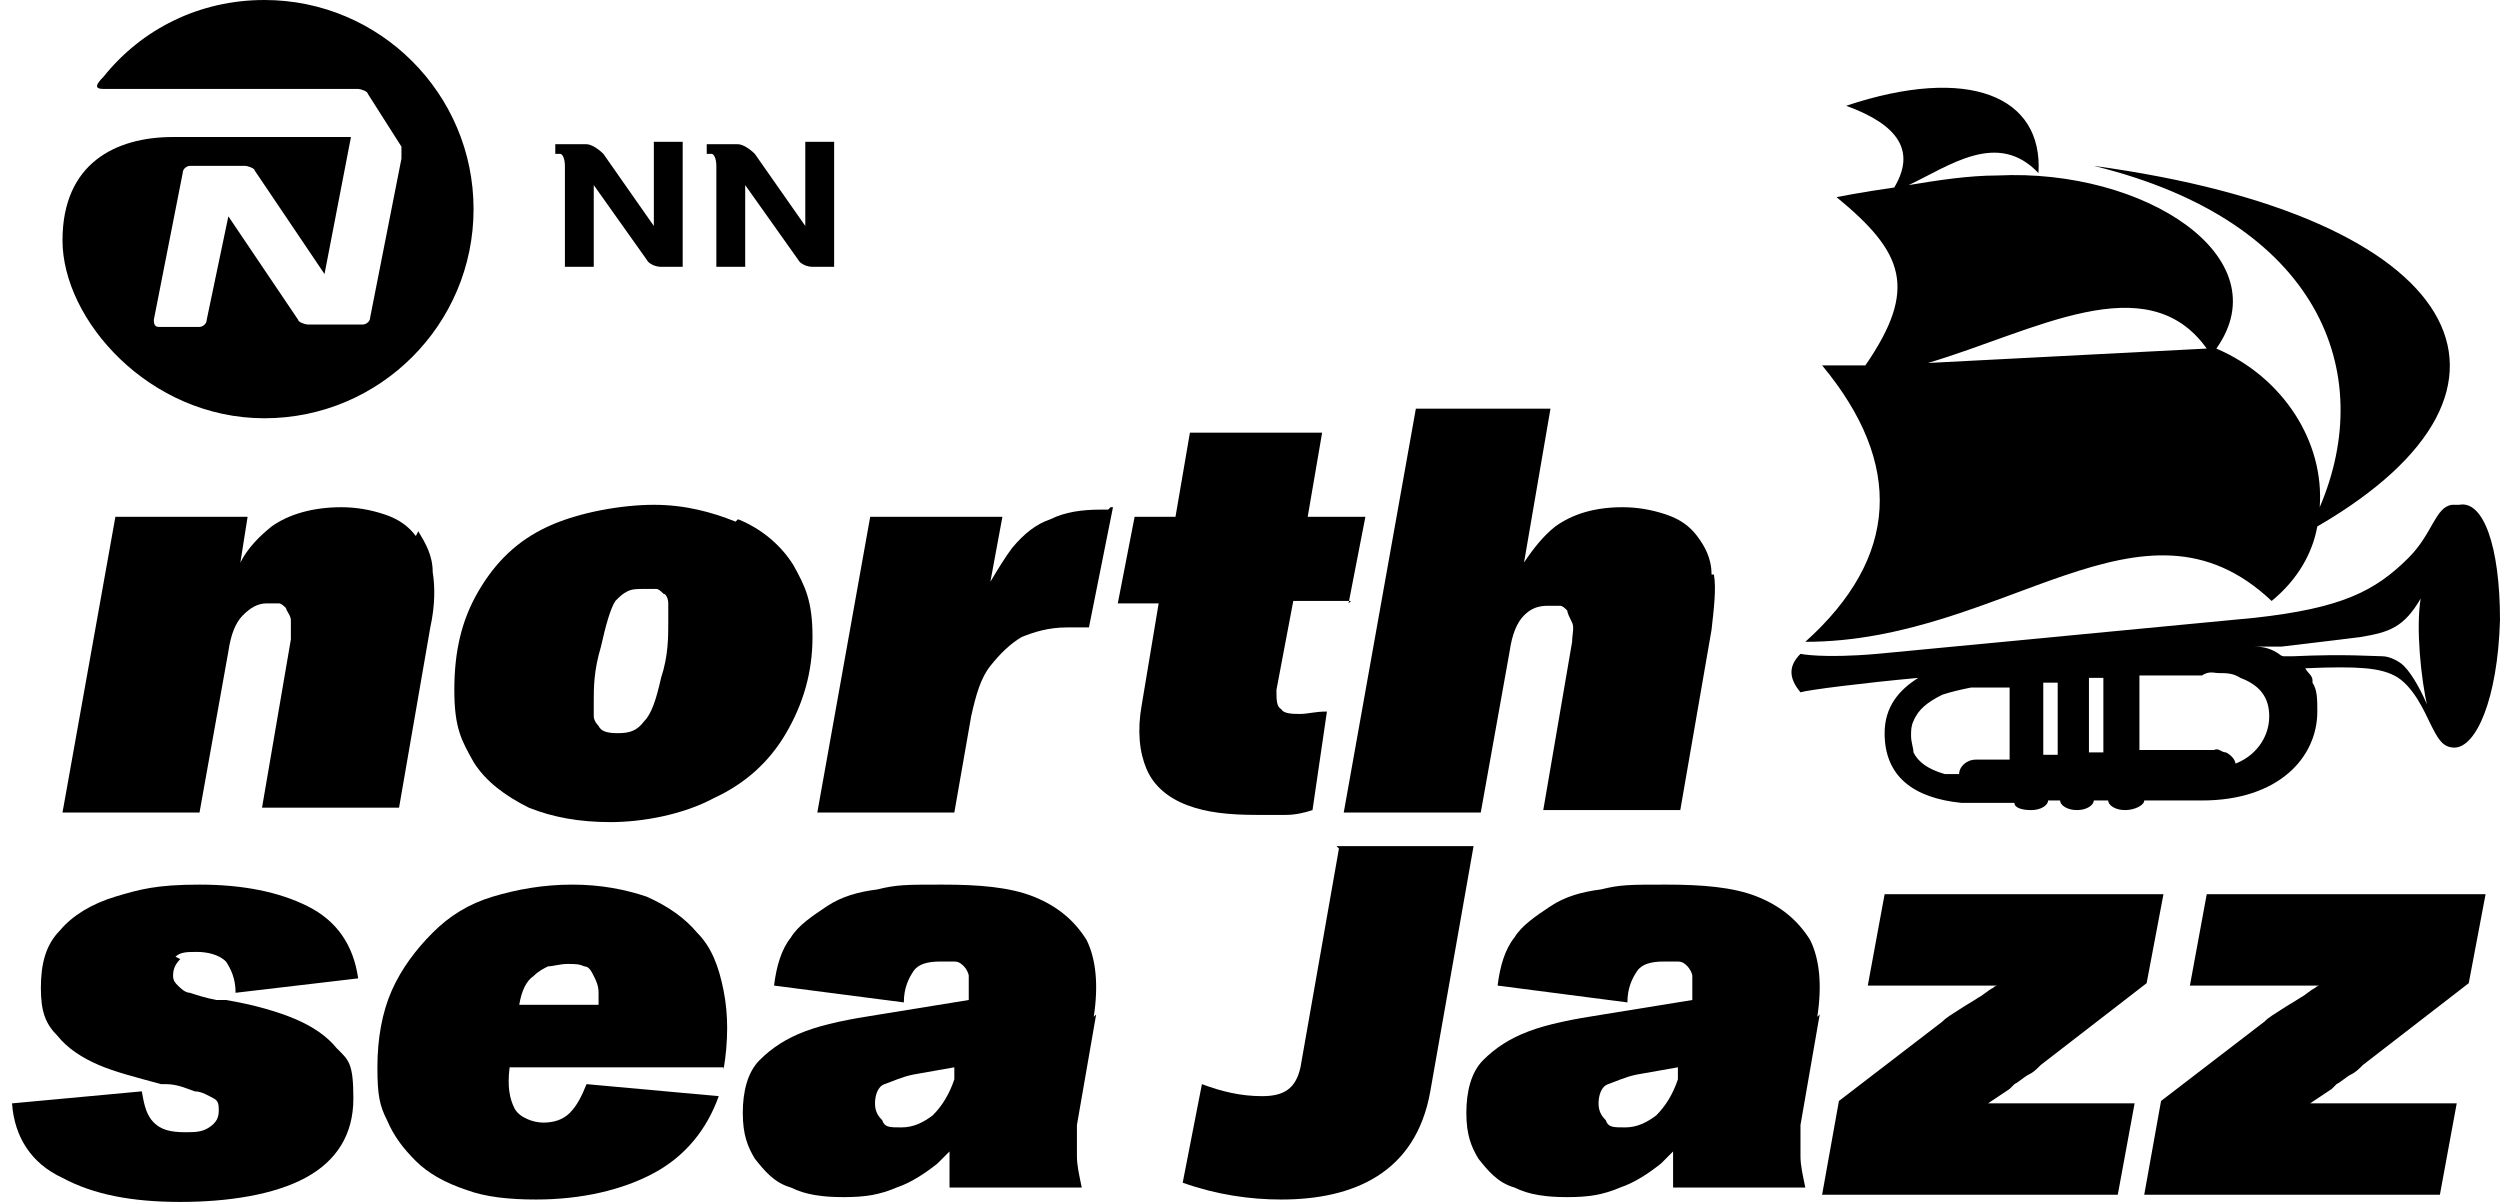 <?xml version="1.0" encoding="UTF-8"?>
<svg id="Laag_1" xmlns="http://www.w3.org/2000/svg" version="1.1" viewBox="0 0 104 50">
  <!-- Generator: Adobe Illustrator 29.5.1, SVG Export Plug-In . SVG Version: 2.1.0 Build 141)  -->
  <path d="M75.6,42.3c.2-1.3.1-2.4-.3-3.2-.5-.8-1.2-1.4-2.2-1.8-1-.4-2.3-.5-3.8-.5s-1.9,0-2.7.2c-.8.1-1.5.3-2.1.7-.6.4-1.2.8-1.5,1.3-.4.5-.6,1.2-.7,2l5.4.7c0-.6.2-1,.4-1.3.2-.3.6-.4,1.1-.4s.4,0,.6,0c.2,0,.3.1.4.2.1.1.2.3.2.4s0,.3,0,.6h0c0,.1,0,.4,0,.4l-3.7.6c-1.3.2-2.3.4-3.1.7-.8.3-1.4.7-1.9,1.2-.5.5-.7,1.3-.7,2.2s.2,1.4.5,1.9c.4.5.8,1,1.5,1.2.6.3,1.3.4,2.2.4s1.5-.1,2.2-.4c.6-.2,1.2-.6,1.7-1,.2-.2.3-.3.5-.5,0,0,0,.1,0,.2,0,.5,0,1,0,1.3h5.5c-.1-.5-.2-.9-.2-1.3,0-.4,0-.9,0-1.3l.8-4.6h0ZM68.9,46.4c-.4.3-.8.5-1.3.5s-.7,0-.8-.3c-.2-.2-.3-.4-.3-.7s.1-.7.4-.8c.3-.1.7-.3,1.2-.4l1.7-.3v.5c-.2.6-.5,1.1-.9,1.5Z"/>
  <path d="M45.5,42.3c.2-1.3.1-2.4-.3-3.2-.5-.8-1.2-1.4-2.2-1.8-1-.4-2.3-.5-3.8-.5s-1.9,0-2.7.2c-.8.1-1.5.3-2.1.7-.6.4-1.2.8-1.5,1.3-.4.5-.6,1.2-.7,2l5.4.7c0-.6.2-1,.4-1.3.2-.3.6-.4,1.1-.4s.4,0,.6,0c.2,0,.3.1.4.2.1.1.2.3.2.4s0,.3,0,.6h0c0,.1,0,.4,0,.4l-3.7.6c-1.3.2-2.3.4-3.1.7-.8.3-1.4.7-1.9,1.2-.5.5-.7,1.3-.7,2.2s.2,1.4.5,1.9c.4.5.8,1,1.5,1.2.6.3,1.3.4,2.2.4s1.5-.1,2.2-.4c.6-.2,1.2-.6,1.7-1,.2-.2.3-.3.5-.5,0,0,0,.1,0,.2,0,.5,0,1,0,1.3h5.5c-.1-.5-.2-.9-.2-1.3,0-.4,0-.9,0-1.3l.8-4.6h0ZM38.8,46.4c-.4.3-.8.5-1.3.5s-.7,0-.8-.3c-.2-.2-.3-.4-.3-.7s.1-.7.4-.8c.3-.1.7-.3,1.2-.4l1.7-.3v.5c-.2.6-.5,1.1-.9,1.5Z"/>
  <path d="M83.8,45.1c.2-.1.4-.3.6-.4.2-.1.3-.2.5-.4l4.4-3.4.7-3.7h-11.6l-.7,3.8h3.4c.3,0,.7,0,1.2,0,.3,0,.6,0,.8,0,0,0-.1,0-.2.1-.2.1-.4.3-.6.4-.3.2-.5.3-.8.5-.3.2-.5.3-.7.5l-4.3,3.3-.7,3.9h12.3l.7-3.8h-6.1s0,0,0,0c.3-.2.6-.4.9-.6h0Z"/>
  <path d="M97.2,45.1c.2-.1.4-.3.6-.4.2-.1.3-.2.5-.4l4.4-3.4.7-3.7h-11.6l-.7,3.8h3.4c.3,0,.7,0,1.2,0,.3,0,.6,0,.8,0,0,0-.1,0-.2.1-.2.1-.4.3-.6.4-.3.2-.5.3-.8.5-.3.2-.5.3-.7.5l-4.3,3.3-.7,3.9h12.3l.7-3.8h-6.1s0,0,0,0c.3-.2.6-.4.9-.6h0Z"/>
  <path d="M7.3,39.8c.2-.2.5-.2.9-.2s.9.1,1.2.4c.2.3.4.7.4,1.3l5.1-.6c-.2-1.4-.9-2.4-2.1-3-1.2-.6-2.7-.9-4.5-.9s-2.5.2-3.5.5c-1,.3-1.8.8-2.3,1.4-.6.6-.8,1.4-.8,2.4s.2,1.5.7,2c.4.5,1,.9,1.7,1.2.7.3,1.5.5,2.6.8,0,0,0,0,.1,0s0,0,.1,0c.5,0,.9.2,1.2.3.3,0,.6.2.8.3.2.1.2.3.2.5,0,.3-.1.5-.4.7-.3.2-.6.2-1,.2-.6,0-1-.1-1.3-.4-.3-.3-.4-.7-.5-1.3l-5.4.5c.1,1.4.8,2.5,2.1,3.1,1.3.7,2.9,1,4.9,1s3.9-.3,5.2-1c1.3-.7,2-1.8,2-3.3s-.2-1.6-.7-2.1c-.4-.5-1-.9-1.7-1.2-.7-.3-1.7-.6-2.9-.8,0,0-.1,0-.2,0,0,0-.1,0-.2,0,0,0,0,0,0,0s0,0,0,0c-.5-.1-.8-.2-1.1-.3-.2,0-.4-.2-.5-.3-.1-.1-.2-.2-.2-.4,0-.3.1-.5.3-.7h0Z"/>
  <path d="M30.1,44.5c.2-1.2.2-2.3,0-3.3-.2-1-.5-1.8-1.1-2.4-.5-.6-1.2-1.1-2.1-1.5-.9-.3-1.9-.5-3.1-.5s-2.3.2-3.3.5c-1,.3-1.8.8-2.5,1.5-.7.7-1.3,1.5-1.7,2.4-.4.9-.6,2-.6,3.2s.1,1.6.4,2.2c.3.7.7,1.2,1.2,1.7.5.5,1.2.9,2.1,1.2.8.3,1.8.4,2.9.4,1.9,0,3.6-.4,4.9-1.1,1.3-.7,2.2-1.8,2.7-3.2l-5.5-.5c-.2.5-.4.9-.7,1.2-.3.3-.7.4-1.1.4s-1-.2-1.2-.6c-.2-.4-.3-.9-.2-1.7h8.9ZM22.8,40.2c.2,0,.5-.1.8-.1s.5,0,.7.1c.2,0,.3.2.4.4.1.2.2.4.2.7,0,.1,0,.3,0,.5h-3.3c.1-.6.3-1,.6-1.2.2-.2.4-.3.6-.4h0Z"/>
  <path d="M27.2,6v3.4l-2.1-3c-.2-.2-.5-.4-.7-.4h-1.3v.4c0,0,.2,0,.2,0,.1,0,.2.2.2.5v4.2h1.2v-3.4l2.2,3.1c.1.2.4.3.6.3h.9v-5.2h-1.2Z"/>
  <path d="M33.5,6v3.4l-2.1-3c-.2-.2-.5-.4-.7-.4h-1.3v.4c0,0,.2,0,.2,0,.1,0,.2.2.2.5v4.2h1.2v-3.4l2.2,3.1c.1.2.4.3.6.3h.9v-5.2h-1.2Z"/>
  <path d="M2.6,10c0-3.2,2.2-4.3,4.6-4.3h7.4l-1.1,5.7-2.9-4.3c0-.1-.3-.2-.4-.2h-2.3c-.1,0-.3.1-.3.3l-1.2,6.1c0,.1,0,.3.2.3h1.7c.1,0,.3-.1.3-.3l.9-4.3,2.9,4.3c0,.1.3.2.4.2h2.3c.1,0,.3-.1.3-.3l1.3-6.6c0-.1,0-.4,0-.5l-1.4-2.2c0-.1-.3-.2-.4-.2H4.3c-.4,0-.3-.2,0-.5C5.9,1.2,8.3,0,11,0,15.8,0,19.7,3.9,19.7,8.7s-3.9,8.7-8.7,8.7S2.6,13.3,2.6,10Z"/>
  <path d="M55.7,35.3l-1.6,9.1c-.2.9-.7,1.2-1.6,1.2s-1.7-.2-2.5-.5l-.8,4.1c1.4.5,2.8.7,4.1.7,3,0,5.6-1.1,6.2-4.5l1.8-10.2h-5.7Z"/>
  <path d="M17.3,22.3c-.3-.4-.7-.7-1.3-.9-.6-.2-1.2-.3-1.8-.3-1.2,0-2.2.3-2.9.8-.5.4-1,.9-1.3,1.5l.3-1.9h-5.5l-2.2,12.3h5.7l1.2-6.7c.1-.7.3-1.2.6-1.5.3-.3.6-.5,1-.5s.3,0,.5,0c.1,0,.2.1.3.2,0,.1.2.3.2.5,0,.2,0,.5,0,.8h0s-1.2,7-1.2,7h5.7l1.3-7.5c.2-.9.2-1.7.1-2.3,0-.7-.3-1.2-.6-1.7h0Z"/>
  <path d="M30.6,21.7c-1-.4-2.1-.7-3.4-.7s-3.1.3-4.4.9c-1.3.6-2.2,1.5-2.9,2.7-.7,1.2-1,2.5-1,4.1s.3,2.1.8,3c.5.8,1.3,1.4,2.3,1.9,1,.4,2.1.6,3.4.6s3-.3,4.3-1c1.3-.6,2.3-1.5,3-2.7.7-1.2,1.1-2.5,1.1-4s-.3-2.1-.8-3c-.5-.8-1.3-1.5-2.3-1.9h0ZM27.8,25.9c0,.6,0,1.4-.3,2.3-.2.9-.4,1.5-.7,1.8-.3.4-.6.5-1.1.5s-.7-.1-.8-.3c0,0-.2-.2-.2-.4,0-.2,0-.4,0-.6,0-.6,0-1.3.3-2.3.2-.9.4-1.6.6-1.9.2-.2.3-.3.5-.4s.4-.1.7-.1.3,0,.5,0c.1,0,.2.1.3.2.1,0,.2.2.2.4,0,.2,0,.4,0,.6h0s0,0,0,0Z"/>
  <path d="M46.1,21.2h-.3c-.8,0-1.5.1-2.1.4-.6.2-1.1.6-1.6,1.2-.3.4-.6.9-.9,1.4l.5-2.7h-5.5l-2.2,12.3h5.7l.7-4c.2-.9.4-1.6.8-2.1.4-.5.8-.9,1.3-1.2.5-.2,1.1-.4,1.9-.4s.6,0,.9,0l1-5h-.1Z"/>
  <path d="M56.1,25.1l.7-3.6h-2.4l.6-3.5h-5.5l-.6,3.5h-1.7l-.7,3.6h1.7l-.7,4.2c-.2,1.1-.1,2,.2,2.7.3.7.9,1.2,1.7,1.5.8.3,1.7.4,2.9.4s.8,0,1.2,0c.4,0,.8-.1,1.1-.2l.6-4.1c-.5,0-.8.1-1.1.1s-.7,0-.8-.2c-.2-.1-.2-.4-.2-.8l.7-3.7h2.4Z"/>
  <path d="M71.2,23.9c0-.7-.3-1.2-.6-1.6-.3-.4-.7-.7-1.3-.9-.6-.2-1.2-.3-1.8-.3-1.2,0-2.1.3-2.8.8-.5.4-.9.9-1.3,1.5l1.1-6.4h-5.6l-3,16.8h5.7l1.2-6.7c.1-.7.3-1.2.6-1.5.3-.3.6-.4,1-.4s.3,0,.5,0c.1,0,.2.1.3.2,0,.1.1.3.2.5s0,.5,0,.8h0s-1.2,7-1.2,7h5.7l1.3-7.5c.1-.9.2-1.7.1-2.3h0Z"/>
  <path d="M102,21c-.7.1-.8,1.2-1.8,2.2-1.4,1.4-2.8,2.1-6.4,2.5l-15.7,1.5c-2.3.2-3.2,0-3.2,0h0s0,0,0,0c-.5.5-.5,1,0,1.6h0c0,0,0,0,0,0,.3-.1,2.7-.4,4.9-.6h0c-.8.5-1.4,1.2-1.4,2.3,0,1.8,1.2,2.7,3.2,2.9.1,0,.2,0,.4,0,.1,0,.2,0,.3,0h1.5c0,.2.3.3.7.3s.7-.2.7-.4h.5c0,.2.3.4.7.4s.7-.2.7-.4h.6c0,.2.3.4.7.4s.8-.2.8-.4c0,0,1,0,1.6,0,0,0,0,0,.1,0h.7c3.2,0,4.8-1.8,4.8-3.7,0-.5,0-.9-.2-1.2,0,0,0,0,0-.1,0-.2-.2-.3-.3-.5,2.3-.1,3.1,0,3.7.3.8.4,1.3,1.6,1.5,2,.3.6.5,1,1,1,.9,0,1.8-2,1.9-5.3,0-3.1-.7-5-1.7-4.8h0ZM85.6,28.4v3c-.3,0-.4,0-.6,0v-3c0,0,.6,0,.6,0h0ZM81.4,32.2c-.2,0-.3,0-.5,0-.7-.2-1.1-.5-1.3-.9,0-.2-.1-.4-.1-.7,0-.2,0-.4.1-.6.2-.5.6-.8,1.2-1.1.3-.1.7-.2,1.2-.3.1,0,.2,0,.3,0h1.3c0,0,0,3,0,3-.8,0-1.3,0-1.4,0h0c-.4,0-.7.3-.7.6,0,0,0,0,0,0h0ZM87.5,31.3c-.2,0-.4,0-.6,0v-3.1c0,0,.6,0,.6,0v3.1ZM93,31.8c0-.2-.2-.4-.4-.5-.2,0-.3-.2-.5-.1-.4,0-.9,0-1.4,0-.5,0-1.1,0-1.7,0v-3.1h0,0s0,0,0,0h2.6c.3-.2.5-.1.7-.1.3,0,.6,0,.9.2.8.3,1.2.8,1.2,1.6,0,.9-.6,1.7-1.5,2h0ZM101,29.4c-.2-.5-.6-1.3-1-1.7-.2-.2-.6-.4-.9-.4-.4,0-1.5-.1-3.7,0,0,0-.1,0-.4,0,0,0-.1,0-.2-.1-.3-.2-.6-.3-1-.3h1.1c0,0,0,0,0,0,1.7-.2,3.3-.4,3.3-.4,1.2-.2,1.8-.4,2.5-1.6,0,0,0,0,0,0-.2,1.2,0,3.3.3,4.6,0,.2,0,.2,0,0h0Z"/>
  <path d="M75.1,26.7c8.3,0,14-6.8,19.4-1.7,1.1-.9,1.7-2,1.9-3.1,10-5.8,6.1-12.9-9.3-15,9.4,2.3,11.8,8.6,9.4,14.2.2-2.7-1.5-5.4-4.3-6.6,2.7-3.8-3-7.5-9.1-7.2-1.2,0-2.5.2-3.7.4,1.7-.8,3.7-2.3,5.4-.5.2-3.2-2.9-4.5-8-2.8,2.2.8,2.9,1.9,2,3.4-1.4.2-2.4.4-2.4.4,2.8,2.3,3.4,3.8,1.2,7h-1.8c3.4,4.1,3.2,8-.7,11.5h0ZM91.8,14.5l-11.6.6c4.4-1.3,9.1-4.1,11.6-.6Z"/>
</svg>